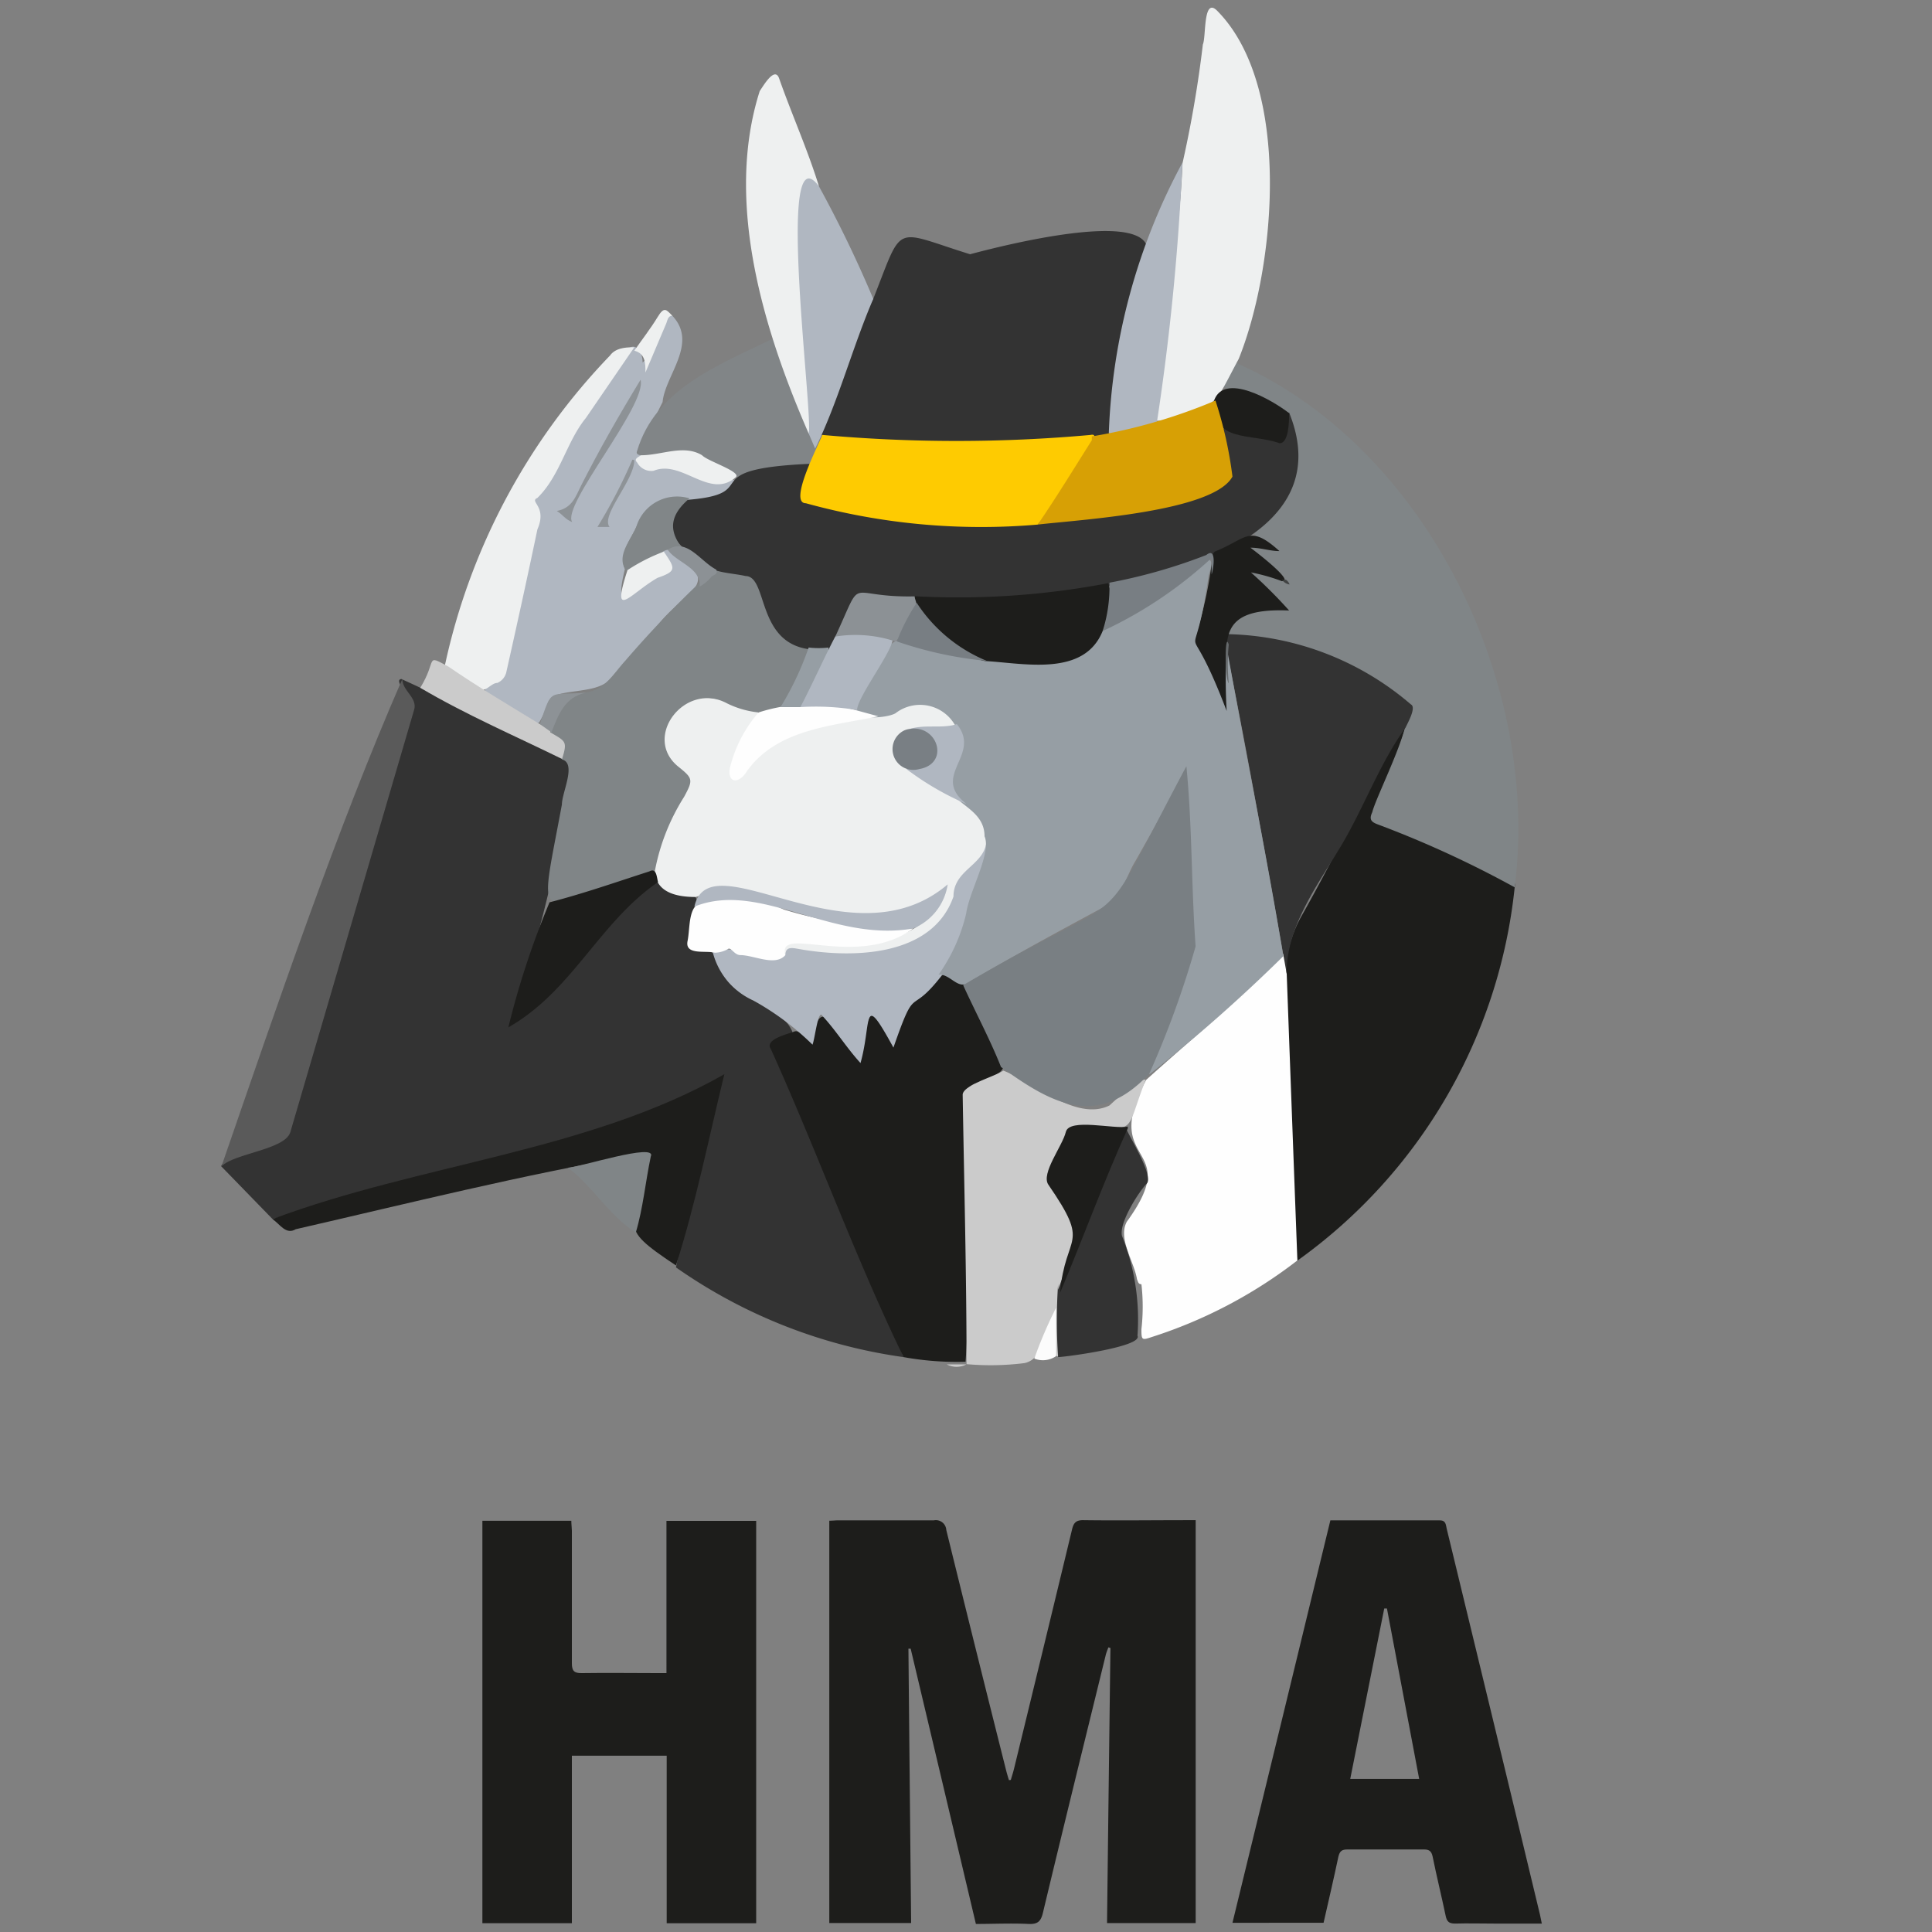 <svg id="HMA" xmlns="http://www.w3.org/2000/svg" viewBox="0 0 250 250"><rect x="0" y="0" width="250" height="250" fill="#808080" stroke="none"/><path d="M130.8,230.32c.14-.5.31-1,.43-1.51q3.77-15.45,7.49-30.89c.21-.89.53-1.23,1.5-1.21,4.45.06,8.89,0,13.34,0h1.16v52.14H143.25q.21-17.84.44-35.6l-.27-.08c-.11.33-.26.66-.34,1-2.72,11.1-5.46,22.2-8.12,33.32-.27,1.14-.68,1.52-1.86,1.47-2.25-.11-4.5,0-6.82,0q-4.23-17.88-8.44-35.62l-.29,0c.11,11.8.23,23.61.35,35.5H107.31V196.78c.41,0,.8-.05,1.19-.05,4.11,0,8.23,0,12.35,0a1.35,1.35,0,0,1,1.6,1.25q3.81,15.48,7.7,30.94c.12.48.27,1,.41,1.43Z" style="fill:#1d1d1b"/><path d="M62.42,196.79H73.93c0,.44.06.86.07,1.28,0,5.72,0,11.44,0,17.17,0,1,.32,1.28,1.3,1.26,3.24-.05,6.49,0,9.73,0h1.21V196.8H97.85v52.07H86.27V227.19H74v21.67H62.42Z" style="fill:#1d1d1b"/><path d="M172.15,196.73c4.81,0,9.47,0,14.13,0,.83,0,.8.56.92,1.07Q190,209.42,192.82,221q3.24,13.36,6.45,26.75c.08.34.14.69.24,1.16h-6.23c-1.68,0-3.36-.05-5,0-.8,0-1.06-.28-1.21-1-.54-2.57-1.17-5.11-1.69-7.68-.16-.74-.49-.92-1.18-.91-3.28,0-6.56,0-9.83,0-.71,0-1,.19-1.18.92-.6,2.84-1.26,5.68-1.92,8.57H159.48C163.71,231.49,167.92,214.16,172.15,196.73Zm11.49,33.46c-1.4-7.41-2.79-14.73-4.17-22.05h-.35l-4.4,22.05Z" style="fill:#1d1d1b"/><path d="M116.92,175.61A67.47,67.47,0,0,1,87.47,164c1.63-8.08,4-16,5.76-24.19a12.44,12.44,0,0,1-5.76,3.26c-17.11,5.27-34.66,10-52.21,14.67l-6.64-6.83c.81-2.2,8.71-2.07,8.71-5.27,5.26-17.8,10.4-35.6,15.67-53.4,1-1.44-2.32-4.19-1.07-4.38,7.08,3.19,13.91,6.95,21,10.21,1.06.38,1.12,1.19.94,2.07a170.23,170.23,0,0,1-7.65,31.71,28.55,28.55,0,0,0,6.27-5A47.44,47.44,0,0,1,85,114c5.08,4.14,6.27-1.38,4.14,7.46-.5,2.57,3.38.31,3.76,3,1.44,5.45,7.9,4.95,9.65,9.09-.88.94-3.57.81-2.44,2.63C105.83,149.35,111.47,162.45,116.92,175.61Z" style="fill:#333"/><path d="M196,114.82a68,68,0,0,1-28.14,48.32A105.67,105.67,0,0,1,167,149.6c.56-9.59-3.39-22.56,1.38-31s8.27-16,12.53-23.88c0,0,0-1.13.94-.62A83.37,83.37,0,0,1,178,104.73c-.44,1.25-.44,1.38.81,1.81,5.52,2.26,10.91,4.7,16.3,7.15C195.58,113.88,196.2,113.88,196,114.82Z" style="fill:#1d1d1b"/><path d="M196,114.82a134.72,134.72,0,0,0-17.74-8.15c-.82-.31-1.13-.63-.69-1.57.56-2.32,6.27-13.16,4.14-14.16a39.88,39.88,0,0,0-22.94-8.78c0-3.44,4.89-3.63,7.39-3.57-.62-1.31-4.51-3.76-4.07-4.64s3.32.63,3.95.94h0c-1.38-1.88-7.84-5.7-1.19-3.82-7.08-3.76,3.19-2.88,2.88-12,.63-5.51-2.38-6.89-7.08-8.21s-2.13-1.13-.94-4C184.17,57.47,199.4,88,196,114.82Z" style="fill:#808587"/><path d="M113,38.67c3.95-10,2.44-8.9,12.53-5.77,3.51-.94,23.94-6.26,22.94,0a80.06,80.06,0,0,0-4.64,23.26,134.46,134.46,0,0,1-37.16.37c-.75-.37-.32-.94,0-1.38C108.78,49.76,110.28,43.81,113,38.67Z" style="fill:#333"/><path d="M116.92,175.61c-6.26-12.91-11.22-26.7-17.17-39.86-.88-1.25,2.19-1.94,3-2.26s1.44,1,2.32,1.38c1.19-7.58,3.32,0,6.27,1.76,1.19-4.83.75-8.4,4.38-1.82,2.45-6.89,1.51-3.82,6.27-8.77,4.45,0,5.64,7.83,7.65,11,1.12,1.94-2.07,2.44-3.26,3.13a1.87,1.87,0,0,0-1.44,2.19c0,11.22.81,22.88,0,33.85h0A38.63,38.63,0,0,1,116.92,175.61Z" style="fill:#1d1d1b"/><path d="M166.5,126q.69,18.79,1.38,37.1A61.19,61.19,0,0,1,149.07,173c-1.31.44-1.37.44-1.37-1a25.74,25.74,0,0,0,0-5.82c-.44,0-.44-.38-.57-.63-.37-2.32-2.51-5.27-1.32-7.46,7.46-10.28-3.57-7,2.51-18.36,5.77-5.2,11.91-10.28,17.36-15.86C166.81,122.21,166.31,125.22,166.5,126Z" style="fill:#fefefe"/><path d="M87,40.86c3.38,3.58-.94,7.71-1.26,11.16-6.26,12.53-1.12,6.27,4.64,9.71,1.82,1.26,3.39,0,4.64.38-2,6.27-9.59-1.07-12.53,5.77-.82,1.88-2.45,3.69-1.63,5.76-1.7,7,1.5,1.25,5,0,1.31-.56-1.76-2.69.31-2.88,8.09,5,2.51,5.33-1.25,10.4-2,2.26-4,4.39-5.89,6.65s-7.4,1.06-8.09,3.07a12.2,12.2,0,0,1-1.19,2.63c-1.06.5-4.83-2.76-6.27-3.39s-.37-1.63.63-1.94a2,2,0,0,0,1.19-1.57,119.71,119.71,0,0,0,4-21,1,1,0,0,1-.16-1.41,1.21,1.21,0,0,1,.16-.16c2.19-2.76,3-6.27,5.14-9.27s4.13-6.27,6.27-9c1.25-1.88,2.44-.5,2.44,1.13C84.21,46.25,86,40.17,87,40.86Z" style="fill:#b0b7c1"/><path d="M160.29,46.44c-3.38,6.27-2.32,5.7-9.46,8h-1.25c.68-11,3-22.25,3.44-33.34a150.49,150.49,0,0,0,2.63-15.35c.44-.94,0-6.27,1.88-4.33C167.19,11.22,165.06,34.6,160.29,46.44Z" style="fill:#eef0f0"/><path d="M148.26,139.7c-2.88,7.39-.82,6.27-8.59,6.27-2.19,0-2.63,4-3.69,5.51-.88,3.13,4.19,5.77,3.07,9a30.32,30.32,0,0,0-1.82,13.41,2.45,2.45,0,0,1-.31,1.63c-1.13,0-.38-4.52-.57-5.39-1.06,1.75-1.19,5.76-3.82,6.26a35.12,35.12,0,0,1-7.46.13c0-11.6-.31-23.25-.5-34.85,0-1.25,4.2-2.38,5.26-3.13,3.7,1.38,9.4,6.64,13.73,4.51C144.56,142.14,147.26,139.57,148.26,139.7Z" style="fill:#cbcbcb"/><path d="M52.06,87.87c0,1.56,2.07,2.44,1.5,4.07q-8,27.27-16,54.59c-.76,2.26-7.21,2.69-8.9,4.39C35.7,130.55,43.6,107.23,52.06,87.87Z" style="fill:#5a5a5a"/><path d="M35.26,157.75C54.31,150.6,76.19,149,93.73,139c-2,8.21-3.69,16.67-6.26,24.75-8.21-5.45-4.89-4.39-4-13.41,0-1,0-1.13-1-.88C67.66,152,53,155.68,38.27,159.06,37,159.82,36.26,158.44,35.26,157.75Z" style="fill:#1d1d1b"/><path d="M82.08,44.94l-6.27,9.15c-2.51,3.07-3.32,7.46-6.27,10.34-1.13.5,1.32,1.06,0,4.07-1.31,6.27-2.69,12.54-4,18.37a2,2,0,0,1-1.19,1.5c-.81,0-1.57,1.32-2.38.81s-4.26-2.06-4.39-3.13A82.91,82.91,0,0,1,78.94,46C79.7,44.94,81.2,44.94,82.08,44.94Z" style="fill:#eef0f0"/><path d="M83,58.91s-.81,0-.56-.56c2.38-8,10.47-11.09,17.61-14.54.75,0,.75.75.88,1.19.94,2.82,1.88,5.64,3.07,8.34,5.58,9.52-1.69,6.26-8.34,8.46C88.09,57.47,90,59,83,58.91Z" style="fill:#818587"/><path d="M104.64,56.09c-5.83-13.35-10.91-29.95-6.33-44.31.44-.62,1.94-3.26,2.51-1.63,1.63,4.64,3.69,9.22,5.14,13.92-1.13,0-1.63-1.44-1.95.44A48.23,48.23,0,0,0,103.7,34c0,7,.88,14,1.44,21C105.2,55.4,105.33,55.9,104.64,56.09Z" style="fill:#eef0f0"/><path d="M136.92,175.61a67.88,67.88,0,0,1,0-9.46v.75c2.19-6.27,5.2-12.91,7.64-19.31,0-.56,0-1.44,1.13-1.62.63,1.44,3.63,6.26,2.69,7.2s-3.63,5.08-3.19,6.77a29.2,29.2,0,0,1,2,12.91C147.88,174.23,138.23,175.55,136.92,175.61Z" style="fill:#333"/><path d="M104.64,56.09c.63-2.38-4.33-39.48,1.32-32A157.11,157.11,0,0,1,113,38.67c-2.7,6.27-4.58,13.47-7.52,19.37Z" style="fill:#b0b7c1"/><path d="M153,21.06a313.23,313.23,0,0,1-3.26,33.34c.38.69-5.89,2.26-6.26,1.63A79.59,79.59,0,0,1,153,21.06Z" style="fill:#b0b7c1"/><path d="M58,86.24c3.82,2.63,7.83,5,11.85,7.46,1.75.62,5.14,2.32,3,4.57C66.6,95.2,60.33,92.51,54.38,89,56.63,85.36,54.94,84.61,58,86.24Z" style="fill:#cbcbcb"/><path d="M73.49,151.1c1.32,0,11.6-3.32,10.72-1.44-.69,3.26-1,6.71-1.94,9.84C78.82,157.31,76.62,153.42,73.49,151.1Z" style="fill:#808587"/><path d="M87,40.86c-.63,0-.63.69-.82,1.07L83.52,48.2c0-1.19,0-2.45-1.44-2.82,1-1.45,2.13-2.89,3-4.33S86.21,40.05,87,40.86Z" style="fill:#eef0f0"/><path d="M133.84,175.8a55.42,55.42,0,0,1,2.82-6.58v6.26A3,3,0,0,1,133.84,175.8Z" style="fill:#fcfcfc"/><path d="M122.5,176.55h2.57A2.78,2.78,0,0,1,122.5,176.55Z" style="fill:#cbcbcb"/><path d="M90,116.07c-9.59,0-3.7-8.9-1.32-13.54,1-1.44,0-2.32-1.07-3.19a5.2,5.2,0,0,1,3.08-9.15,21,21,0,0,1,7.45,1.94,2,2,0,0,1-.62,1.38,16.07,16.07,0,0,0-2.51,4.82c-.44,1.45,0,3.26,1.32,1.38,4.7-6.64,13.35-5.89,20.24-8.08,2.38-1.19,6.64-.5,7.21,2.25-1.63.88-3.89,0-5.77.63A2.39,2.39,0,0,0,115.77,97a2.37,2.37,0,0,0,.59,1.47c3.45,3.76,10.72,4.07,11.59,9.71.38,3.39-3.82,4.14-4.13,7.15-1.32,7.46-10.91,8.71-17.18,8.27a14.44,14.44,0,0,1-3.63-.5c-.69,0-.88.63-1.44.44-.38-1.38,0-1.94,1.38-1.76,6.77.88,16.54,1.19,19.36-6.58C109.09,124.59,101,112.69,90,116.07Z" style="fill:#eef0f0"/><path d="M98.18,92.19A11.89,11.89,0,0,1,94.05,91c-5.39-2.88-11,4.39-6.27,8.21,1.88,1.51,1.94,1.69.75,3.89a27.39,27.39,0,0,0-3.82,9.77c-15.73,4.52-15.17,8.4-12-8.77,0-1.57,1.94-5.33,0-5.83.75-2.38.5-2.32-1.51-3.51a5.16,5.16,0,0,1,4.52-5.14c2.57-.31,3.69-2.5,5.2-4.13A136.48,136.48,0,0,1,92.48,73.58c9.9,0,3.2,6.27,11.28,10,2.51,0-1.63,6-1.88,7.46S99.5,92.44,98.18,92.19Z" style="fill:#808587"/><path d="M101.63,123.59c0-1.13.88-.94,1.63-.81,6.89,1.25,17.36,1.12,20.12-6.77,0-3.76,4.64-4.08,4.26-7.9,1.88.38-2.19,8.78-2.26,10.72s-1.31,5.76-3.51,7.39c-4.32,5.58-3.25.69-6.26,9.34-4.14-7.58-2.76-3.32-4.26,2-1.89-2.07-3.14-4.2-5.08-6.27-.5,0-.82,3.07-1.13,3.89a35.32,35.32,0,0,0-7.65-5.71,9.39,9.39,0,0,1-5.26-6.26C95.05,121.77,97.93,125,101.63,123.59Z" style="fill:#b0b7c1"/><path d="M71.11,116.76c4.39-1.13,8.65-2.63,12.91-4,.94-.5.94.69,1.13,1.38-7.65,5.26-11.1,14.1-19.37,18.8A108.14,108.14,0,0,1,71.11,116.76Z" style="fill:#1d1d1b"/><path d="M101.63,123.59c-1.32,1.51-4.07,0-5.83,0-.75,0-1.19-1-1.56-.81a3.52,3.52,0,0,1-1.76.5c-1.13-.32-3.89.37-3.51-1.51s0-4.88,2.19-5.07a15.62,15.62,0,0,1,10.28,1,56.53,56.53,0,0,0,16.74,2.44C110.91,125.47,100.5,119.58,101.63,123.59Z" style="fill:#fefefe"/><path d="M118.18,120.14c-10.6,1.88-19.81-6.26-28.33-2.82,2-8.83,20.24,7.78,32.78-2.88A7.33,7.33,0,0,1,118.18,120.14Z" style="fill:#b0b7c1"/><path d="M166.5,126c-2.51-14-5.27-29.59-8-42.94,0-.43,0-.81.38-1a37.59,37.59,0,0,1,23.69,9.09c.75.38-.44,2.44-.69,3-3.26,4.51-5.26,10-8.08,14.85S166.37,119.77,166.5,126Z" style="fill:#333"/><path d="M104.64,84c-6.77-.94-5.27-9.4-8.15-9.46-1.94-.44-4.39-.37-5.76-1.82-3.45-2.5-5.58-4.38-2.32-8,11-.75.75-4,16.35-4.7.51,2.13-2.75,4.52.82,5.08a93.38,93.38,0,0,0,52.14-2.13c2.82-1.13,0-5.33.32-7.52h1.12c1.88.5,3.83.81,5.71,1.25s1-2.32,1.94-3.32C176.34,76.9,126.57,79,112.29,77.15,108.27,76.77,109.53,87,104.64,84Z" style="fill:#333"/><path d="M156.91,72s0-.56.44-.69c4-1.63,4.32-3.51,8.21,0-1.26,0-2.38-.44-3.76-.44.69.5,5.83,4.45,4.07,4.33a24.12,24.12,0,0,0-4-1.13A61.72,61.72,0,0,1,166.81,79c-10.4-.44-8,4.7-7.52,12.53,0,1.13-.88,1.38-1,0a27.55,27.55,0,0,0-2.76-6.26c-.5-.88-1.38-1.82-.82-2.95A55.53,55.53,0,0,0,156.91,72Z" style="fill:#1d1d1b"/><path d="M166.81,53.46c0,.88,0,3.95-1.25,3.89-3.64-1.32-8.84,0-8.46-5.52C158.41,48.13,164.62,51.77,166.81,53.46Z" style="fill:#1d1d1b"/><path d="M165.87,75a.55.55,0,0,0,.5,0,1.24,1.24,0,0,1,.5.63A1.46,1.46,0,0,1,165.87,75Z" style="fill:#414343"/><path d="M134.28,67.88a85.19,85.19,0,0,1-30-2.76c-2.32,0,1.7-7.65,2.13-8.84a193.58,193.58,0,0,0,34.72,0c1.63-.38-1.31,3.2-1.5,3.7A44.68,44.68,0,0,1,134.28,67.88Z" style="fill:#fecb01"/><path d="M134.28,67.88c2.45-3.58,4.7-7.27,7-10.91v-.5a70.53,70.53,0,0,0,16-4.64,52.63,52.63,0,0,1,2.2,9.84C157,66.25,139.67,67.25,134.28,67.88Z" style="fill:#d7a005"/><path d="M156.41,74.39C154.34,89,153.08,77.15,158.73,92a71.3,71.3,0,0,1,0-8.27h0c2.38,13.35,5.13,26.64,7.33,40A210.24,210.24,0,0,1,148.76,139c-.44-.57,0-1.07,0-1.51,1.44-3.7,2.82-7.39,4.45-11a29.13,29.13,0,0,0,.63-12.53,107.12,107.12,0,0,0-.63-14.17c-1.94,3.89-4.07,7.71-6.27,11.6-1.25,2-1.75,4.7-3.95,5.89-5.89,3.19-11.65,6.27-17.54,9.78-1.45,1.19-2.45-1.07-4-.94a22.6,22.6,0,0,0,3.57-7.9c.38-2.88,3.32-7.84,2.38-10,0-4.39-6.27-4.2-4.26-8.59a5.2,5.2,0,0,0-7.27-7.33c-1.19.69-6.27,1.07-5.2-1.25,8.21-14.48,1.44-5.39,23.06-5.27,3.76,0,6.65-.31,8.46-4.07a62,62,0,0,0,12.85-8.52C156.91,71.51,157,72.83,156.41,74.39Z" style="fill:#969ea4"/><path d="M124.63,127.48c23.57-13.85,16.23-4.64,28.89-28.33.76,7.77.63,15.54,1.19,23.31a122.38,122.38,0,0,1-6,16.49c-6.71,7.14-12.53,3.94-19.18-.88C128.14,134.56,126.26,131.05,124.63,127.48Z" style="fill:#797f83"/><path d="M145.94,146c-3.2,7.08-5.7,14-8.77,21.3.69-7.89,4.07-5.89-1.51-14-1-1.44,1.82-5,2.26-6.83s6.27-.32,8-.69Z" style="fill:#1d1d1b"/><path d="M89.22,64.49c-2.44,2.07-2.76,4-1.06,6.27-.69.75-1.63,0-2.45.69a13.56,13.56,0,0,1-3.13,1.75c-.5,0-.88.75-1.57.63-1.38-2,.75-4,1.38-5.83A5.51,5.51,0,0,1,89.22,64.49Z" style="fill:#818688"/><path d="M95.24,61.73c-3.39,3-7-2.32-10.66-.81a2.08,2.08,0,0,1-2.13-1.07c-.44-.44,0-.62.5-.94,2.7,0,5.52-1.44,7.9,0C91.54,59.67,95.86,61,95.24,61.73Z" style="fill:#eef0f0"/><path d="M81.2,73.77a23.62,23.62,0,0,1,4.7-2.39c1.44,2.14,1.75,2.51-.81,3.39C81.58,76.77,79,80.54,81.2,73.77Z" style="fill:#eef0f0"/><path d="M82.89,49.14c.88,3.26-10.34,16.35-8.84,18.42-.94-.37-1.19-.94-2-1.44,2-.38,2.44-1.88,3.13-3.26C77.5,58.29,80.07,53.77,82.89,49.14Z" style="fill:#8d9296"/><path d="M86.4,71.13c2.51-1.56,4.14,1.45,6.27,2.57.31.63-.38.69-.63.94a4.79,4.79,0,0,1-1.5,1.26C90.73,73.45,87.47,72.76,86.4,71.13Z" style="fill:#8c9195"/><path d="M75.87,89.62c-2.82.57-3.63,2.89-4.51,5.14l-1.5-1.06C71.49,88.81,71,90.06,75.87,89.62Z" style="fill:#8d9296"/><path d="M82.08,59.54c0,2.63-4.39,7.14-3.2,8.65H77.31a69.08,69.08,0,0,0,4.52-8.71Z" style="fill:#8e9397"/><path d="M110.91,91.94l2.75.75c-6,1.26-13.09,1.63-17,7.09-1.25,2-2.82,1.37-2.07-.94a17.05,17.05,0,0,1,3.57-6.65A22.08,22.08,0,0,1,110.91,91.94Z" style="fill:#fefefe"/><path d="M123.82,93.7c3.26,4.07-3.51,6.64,1.25,10.34a37.26,37.26,0,0,1-7.77-4.52c1.44-.68,3.45,0,3.7-2.31s-1.76-2.2-3.26-2.89C119.74,93.7,121.94,94.32,123.82,93.7Z" style="fill:#b0b7c1"/><path d="M117.74,94.32c3.63-.56,5.2,4.52,1.19,5.2a2.69,2.69,0,0,1-1.93-5A2.66,2.66,0,0,1,117.74,94.32Z" style="fill:#797f84"/><path d="M103.57,91.5H101a39.09,39.09,0,0,0,3.64-7.71,11,11,0,0,0,2.57,0v.57C105.83,86.93,105.39,89.87,103.57,91.5Z" style="fill:#969ea4"/><path d="M159,83.42a25.58,25.58,0,0,0,0,5C158.47,87.87,158.47,81.48,159,83.42Z" style="fill:#666a6c"/><path d="M142.68,81.66c-2.38,5.89-10,4.2-15,3.89-2.57,0-9.65-6.27-9.34-8.4a103.27,103.27,0,0,0,25.07-1.69A7.51,7.51,0,0,1,142.68,81.66Z" style="fill:#1d1d1b"/><path d="M103.57,91.5c1.57-3,3-6.26,4.52-9.15,1.37-1.38,5.26,0,7.08,0s-4.33,7.77-4.26,9.53A32.24,32.24,0,0,0,103.57,91.5Z" style="fill:#b0b7c1"/><path d="M142.68,81.66a18.71,18.71,0,0,0,.88-6.26,70,70,0,0,0,12.53-3.58c1.38-1.12.94,1.82.69,2.51V72.2A54.56,54.56,0,0,1,142.68,81.66Z" style="fill:#787e83"/><path d="M115.86,83a16.39,16.39,0,0,0-7.77-.63c3.82-8.27,1.12-5,10.27-5.2,0,.5.51,1.07,0,1.57S117.05,82.1,115.86,83Z" style="fill:#8c9195"/><path d="M116.05,83a26.12,26.12,0,0,1,2.57-5,19.75,19.75,0,0,0,9.08,7.52A49.94,49.94,0,0,1,116.05,83Z" style="fill:#787e83"/></svg>